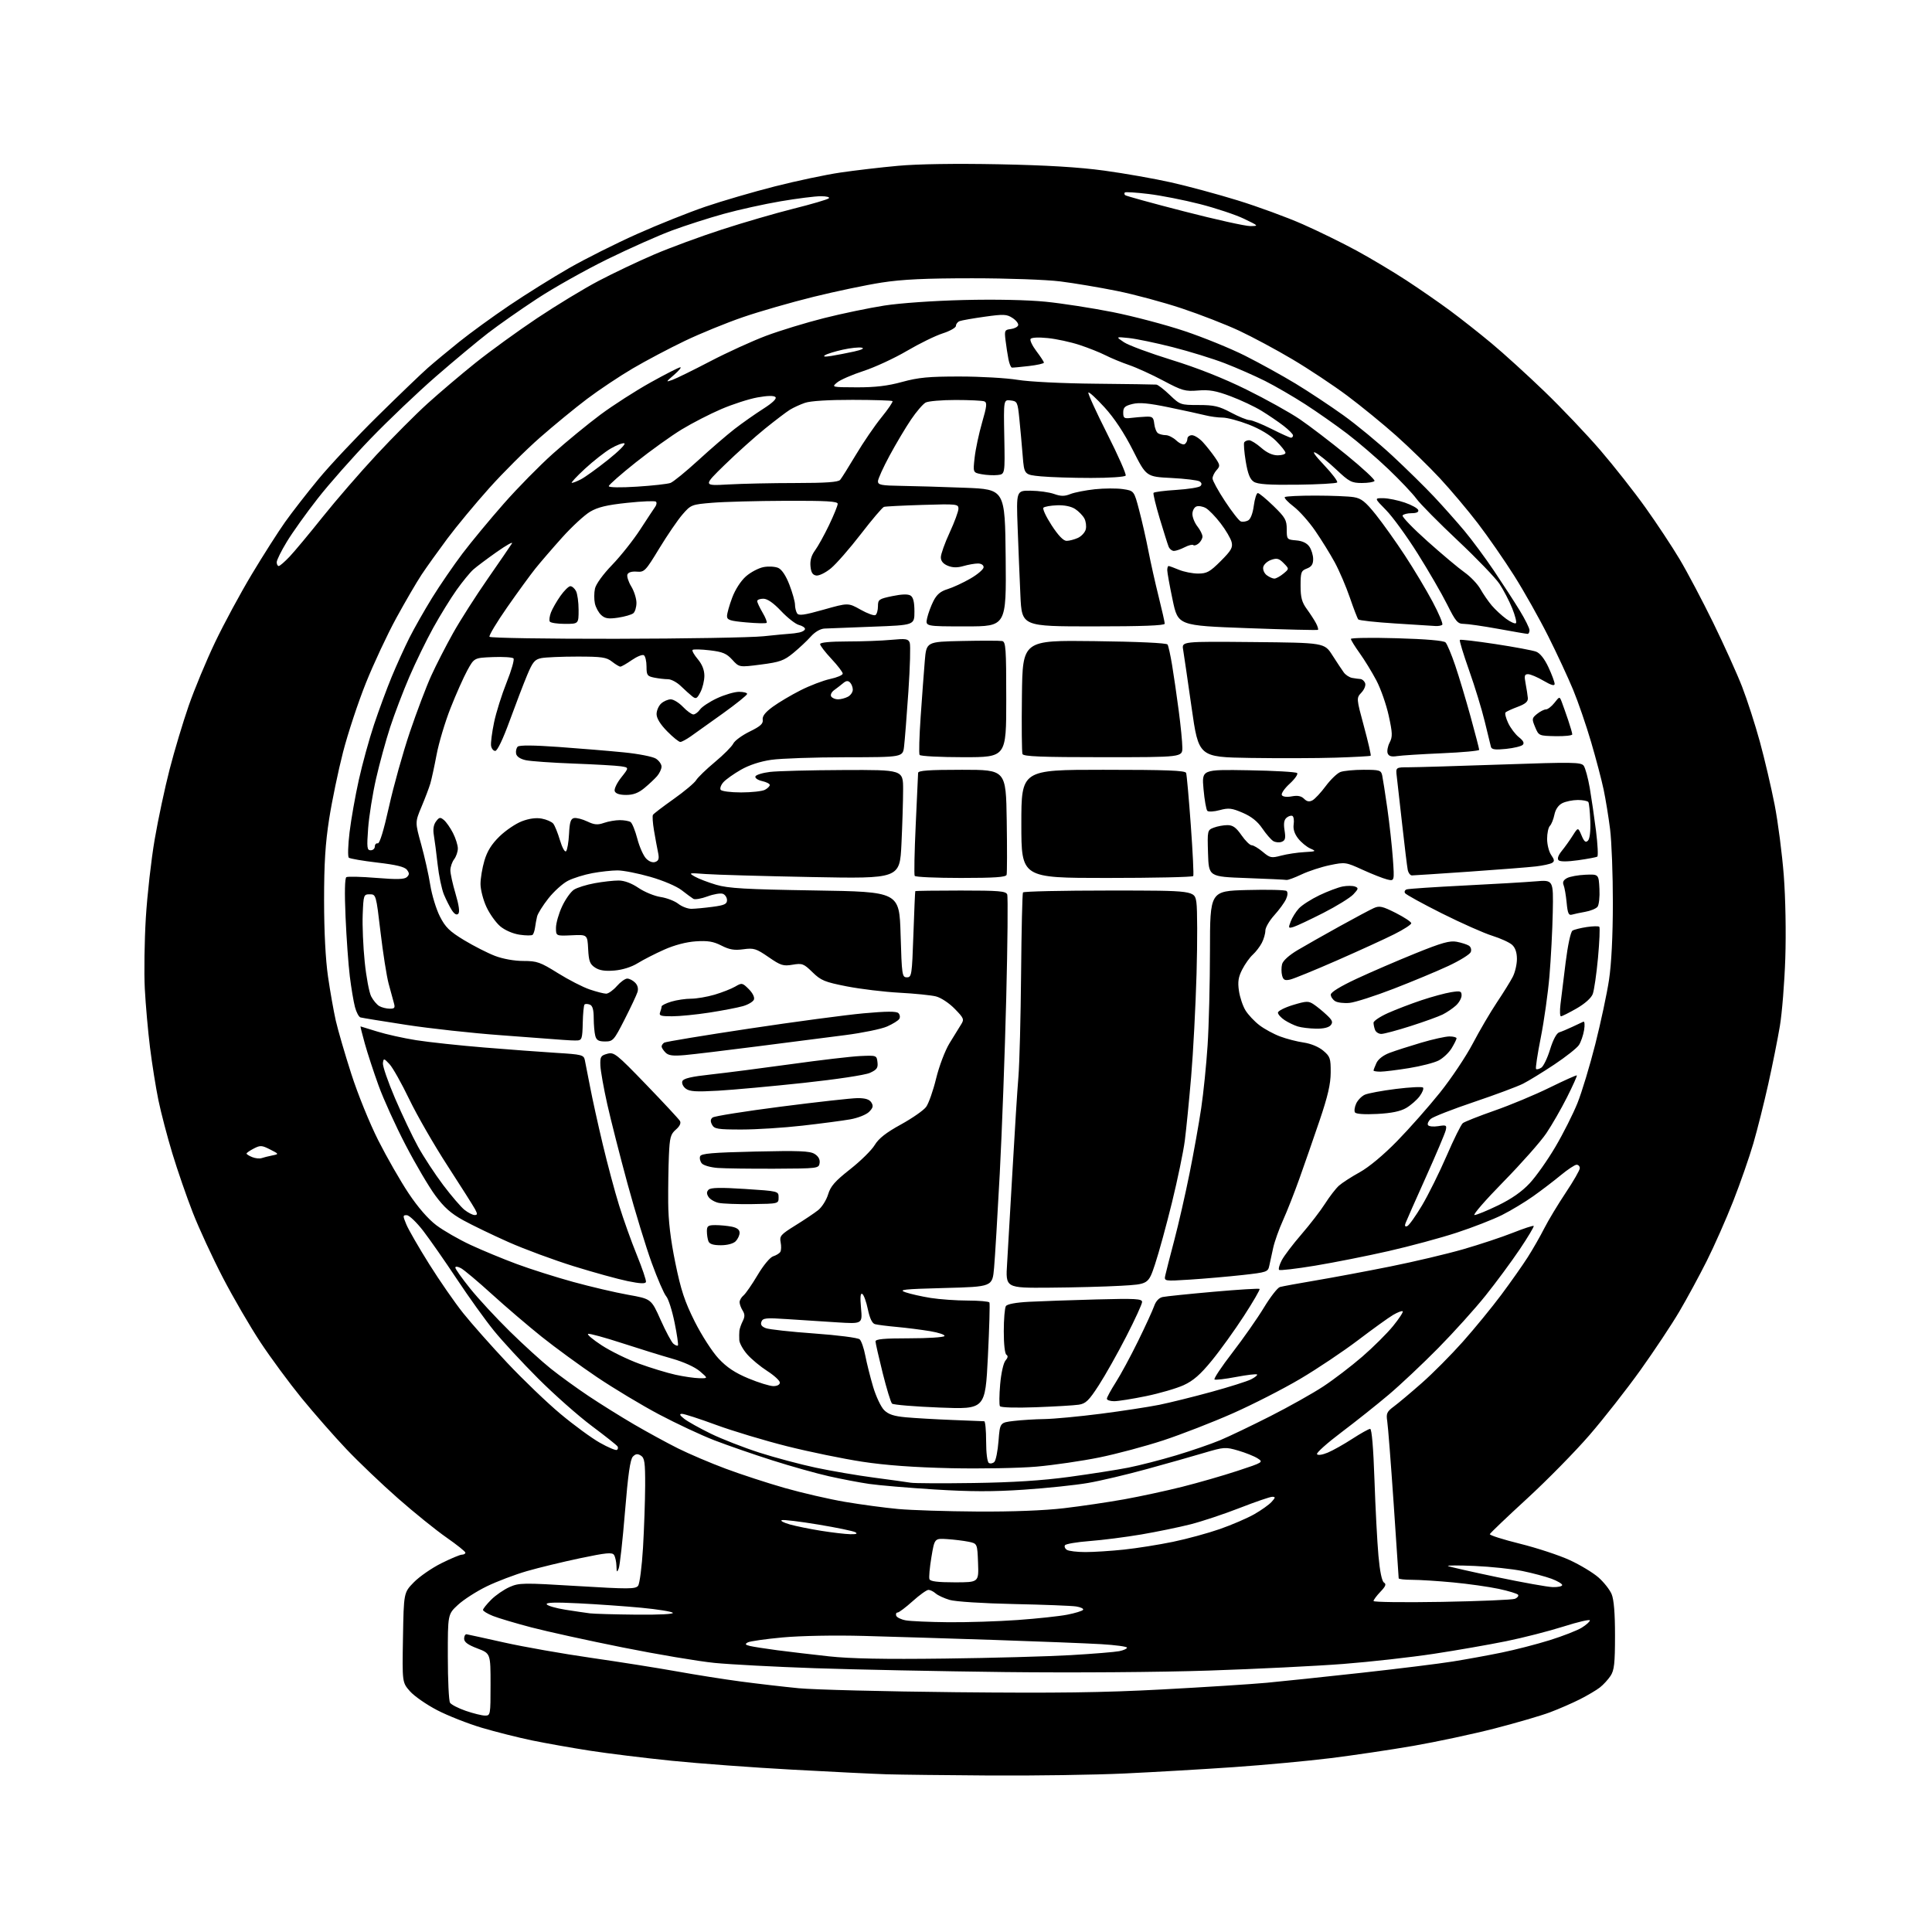 <?xml version="1.0" encoding="UTF-8" standalone="no"?>
<svg 
  version="1.1" 
  xmlns="http://www.w3.org/2000/svg" 
  xmlns:xlink="http://www.w3.org/1999/xlink" 
  xmlns:svg="http://www.w3.org/2000/svg"
  xmlns:rdf="http://www.w3.org/1999/02/22-rdf-syntax-ns#"
  xmlns:cc="http://creativecommons.org/ns#"
  xmlns:dc="http://purl.org/dc/elements/1.1/"
  viewBox="0 0 768 768"
  width="768"
  height="768"
>
<style>svg {background-color: white; }</style>"
<path stroke="none" fill="black" fill-rule="evenodd" d="M393.50,705.79C375.90,705.68 357.45,705.46 352.50,705.31C347.55,705.16 330.68,704.33 315.00,703.47C299.32,702.62 277.73,701.02 267.01,699.93C256.29,698.84 241.66,697.04 234.51,695.93C227.35,694.82 217.00,692.98 211.51,691.85C206.01,690.71 197.01,688.44 191.51,686.81C186.00,685.17 178.02,682.03 173.76,679.81C169.50,677.60 164.64,674.21 162.95,672.29C159.88,668.79 159.88,668.79 160.19,650.94C160.50,633.09 160.50,633.09 164.50,628.99C166.70,626.74 171.60,623.34 175.38,621.45C179.17,619.55 182.88,618.00 183.63,618.00C184.39,618.00 185.00,617.64 185.00,617.20C185.00,616.77 181.61,614.06 177.48,611.18C173.34,608.30 164.67,601.31 158.23,595.64C151.78,589.97 142.54,581.16 137.71,576.07C132.87,570.97 124.87,561.85 119.92,555.80C114.98,549.74 107.60,539.74 103.52,533.56C99.44,527.39 92.73,515.85 88.61,507.92C84.49,499.99 79.09,488.32 76.63,482.00C74.16,475.68 70.51,465.10 68.51,458.50C66.51,451.90 64.02,442.40 62.98,437.39C61.95,432.38 60.44,422.93 59.63,416.39C58.82,409.85 57.89,399.32 57.56,393.00C57.23,386.68 57.42,374.02 57.97,364.87C58.53,355.72 60.11,341.68 61.49,333.67C62.86,325.67 65.54,313.13 67.43,305.81C69.31,298.49 72.72,287.14 74.99,280.59C77.26,274.04 81.99,262.66 85.50,255.31C89.01,247.96 95.59,235.77 100.13,228.22C104.66,220.67 110.61,211.35 113.34,207.50C116.07,203.65 122.02,196.00 126.56,190.50C131.09,185.00 141.71,173.70 150.15,165.38C158.59,157.07 167.53,148.48 170.00,146.31C172.47,144.13 178.10,139.46 182.50,135.92C186.90,132.38 195.90,125.84 202.50,121.39C209.10,116.93 219.81,110.25 226.30,106.53C232.79,102.82 244.94,96.72 253.31,92.99C261.67,89.26 273.91,84.37 280.50,82.13C287.10,79.88 299.48,76.27 308.00,74.10C316.52,71.93 328.23,69.45 334.00,68.60C339.77,67.75 350.12,66.53 357.00,65.91C364.81,65.19 379.82,64.97 397.00,65.30C416.18,65.68 428.89,66.45 439.00,67.83C446.98,68.92 458.90,71.02 465.50,72.50C472.10,73.98 484.02,77.20 492.00,79.66C499.98,82.12 511.61,86.38 517.85,89.14C524.09,91.89 533.77,96.64 539.35,99.68C544.93,102.72 553.80,108.02 559.07,111.46C564.33,114.90 572.13,120.30 576.40,123.46C580.67,126.62 588.10,132.47 592.90,136.47C597.70,140.46 607.17,149.08 613.96,155.62C620.74,162.15 630.74,172.68 636.18,179.00C641.61,185.32 649.69,195.58 654.12,201.80C658.56,208.01 664.66,217.24 667.68,222.30C670.70,227.36 676.69,238.70 681.00,247.50C685.30,256.30 690.48,267.75 692.50,272.95C694.52,278.15 697.70,288.00 699.57,294.84C701.45,301.68 704.08,312.95 705.44,319.88C706.79,326.82 708.42,339.48 709.08,348.00C709.77,357.05 710.02,370.78 709.68,381.00C709.36,390.62 708.39,402.71 707.53,407.85C706.67,412.99 704.60,423.34 702.93,430.85C701.26,438.36 698.59,449.00 696.99,454.50C695.39,460.00 691.78,470.35 688.97,477.50C686.16,484.65 681.42,495.35 678.44,501.29C675.46,507.22 670.56,516.27 667.54,521.39C664.53,526.51 657.59,536.95 652.13,544.60C646.66,552.24 637.54,563.88 631.85,570.46C626.16,577.04 614.98,588.42 607.00,595.75C599.02,603.07 592.38,609.41 592.23,609.84C592.08,610.27 597.48,611.99 604.23,613.66C610.98,615.34 619.88,618.27 624.02,620.18C628.16,622.09 633.29,625.19 635.42,627.06C637.55,628.94 639.91,631.92 640.65,633.70C641.55,635.87 642.00,641.31 641.99,650.22C641.99,661.23 641.68,663.96 640.22,666.18C639.25,667.65 637.34,669.73 635.98,670.79C634.62,671.86 631.04,673.97 628.04,675.49C625.03,677.01 619.69,679.34 616.17,680.66C612.65,681.99 602.73,684.88 594.13,687.10C585.53,689.31 571.01,692.41 561.86,694.00C552.71,695.58 537.86,697.79 528.86,698.90C519.86,700.02 502.60,701.62 490.50,702.46C478.40,703.30 458.82,704.43 447.00,704.99C435.18,705.54 411.10,705.90 393.50,705.79zM192.75,681.97C194.96,682.00 195.00,681.80 195.00,669.63C195.00,657.27 195.00,657.27 189.75,655.27C185.97,653.84 184.50,652.75 184.50,651.39C184.50,650.35 184.95,649.57 185.50,649.65C186.05,649.74 192.80,651.22 200.50,652.94C208.20,654.66 223.72,657.40 235.00,659.02C246.27,660.64 261.57,663.07 269.00,664.40C276.43,665.74 287.90,667.56 294.50,668.43C301.10,669.31 311.45,670.51 317.50,671.10C323.55,671.68 351.68,672.39 380.00,672.68C419.99,673.08 438.32,672.84 462.00,671.58C478.77,670.68 497.45,669.49 503.50,668.93C509.55,668.37 526.50,666.58 541.17,664.97C555.83,663.35 572.19,661.33 577.51,660.47C582.84,659.62 591.54,658.03 596.85,656.94C602.16,655.86 610.77,653.64 616.00,652.01C621.23,650.38 626.96,648.14 628.75,647.04C630.54,645.93 632.00,644.63 632.00,644.13C632.00,643.64 627.26,644.74 621.48,646.58C615.69,648.41 605.45,651.04 598.73,652.40C592.00,653.77 579.08,656.03 570.00,657.41C560.92,658.79 544.73,660.61 534.00,661.44C523.27,662.27 499.20,663.46 480.50,664.08C460.93,664.73 426.56,664.98 399.50,664.67C373.65,664.36 339.68,663.68 324.00,663.14C308.32,662.60 290.32,661.65 284.00,661.03C277.68,660.40 261.25,657.64 247.50,654.88C233.75,652.13 217.42,648.54 211.21,646.91C205.00,645.28 198.14,643.24 195.96,642.37C193.78,641.50 192.00,640.42 192.00,639.97C192.00,639.52 193.46,637.70 195.24,635.92C197.02,634.13 200.31,631.87 202.54,630.88C206.38,629.18 207.89,629.16 229.56,630.48C249.83,631.71 252.63,631.70 253.65,630.38C254.28,629.56 255.16,622.73 255.61,615.19C256.05,607.66 256.43,596.60 256.46,590.62C256.49,581.36 256.24,579.57 254.77,578.63C253.45,577.80 252.69,577.89 251.58,579.02C250.52,580.09 249.65,586.17 248.44,600.98C247.52,612.24 246.40,622.37 245.95,623.48C245.25,625.21 245.12,625.07 245.05,622.50C245.00,620.85 244.58,618.89 244.10,618.14C243.39,617.00 241.08,617.22 230.64,619.41C223.71,620.87 214.15,623.18 209.39,624.56C204.63,625.94 197.45,628.67 193.43,630.63C189.41,632.59 184.29,635.88 182.06,637.94C178.00,641.69 178.00,641.69 178.02,658.60C178.02,667.89 178.42,676.11 178.89,676.86C179.37,677.61 182.17,679.06 185.13,680.08C188.08,681.10 191.51,681.95 192.75,681.97zM375.50,659.31C394.20,659.08 416.77,658.46 425.65,657.94C434.53,657.42 443.20,656.71 444.90,656.37C446.61,656.03 448.00,655.40 448.00,654.97C448.00,654.54 443.39,653.92 437.75,653.58C432.11,653.25 413.10,652.50 395.50,651.91C377.90,651.33 354.50,650.61 343.50,650.31C331.80,649.99 318.37,650.24 311.13,650.90C304.32,651.53 298.08,652.42 297.25,652.88C296.05,653.55 296.22,653.84 298.12,654.30C299.43,654.62 304.32,655.38 309.00,656.00C313.68,656.61 322.90,657.70 329.50,658.42C337.96,659.35 351.54,659.61 375.50,659.31zM377.00,644.86C384.43,644.93 396.80,644.53 404.50,643.98C412.20,643.43 421.10,642.48 424.27,641.86C427.45,641.24 430.28,640.36 430.55,639.92C430.83,639.47 429.58,638.87 427.78,638.59C425.98,638.31 414.82,637.87 403.00,637.63C390.74,637.37 379.78,636.67 377.50,635.99C375.30,635.34 372.79,634.17 371.92,633.40C371.05,632.63 369.77,632.00 369.07,632.00C368.37,632.00 365.54,634.02 362.79,636.50C360.04,638.98 357.34,641.00 356.81,641.00C356.27,641.00 356.02,641.56 356.25,642.25C356.47,642.94 358.20,643.78 360.08,644.12C361.96,644.46 369.57,644.79 377.00,644.86zM252.95,641.85C262.11,641.94 268.01,641.63 267.45,641.10C266.93,640.61 261.32,639.71 255.00,639.11C248.68,638.51 237.47,637.72 230.09,637.35C220.65,636.87 216.88,636.99 217.34,637.75C217.71,638.34 221.04,639.30 224.75,639.89C228.46,640.48 232.85,641.12 234.50,641.33C236.15,641.53 244.45,641.77 252.95,641.85zM573.25,636.77C588.24,636.50 601.28,635.95 602.24,635.54C603.20,635.13 603.76,634.42 603.47,633.96C603.19,633.50 599.71,632.44 595.73,631.59C591.75,630.75 583.58,629.59 577.58,629.03C571.57,628.46 564.26,628.00 561.33,628.00C558.40,628.00 556.00,627.73 556.00,627.41C556.00,627.08 555.10,613.69 554.00,597.66C552.90,581.62 551.76,566.91 551.45,564.97C550.97,561.87 551.28,561.17 554.12,559.07C555.89,557.76 560.88,553.57 565.20,549.76C569.52,545.96 576.84,538.59 581.47,533.39C586.10,528.19 592.98,519.79 596.77,514.72C600.55,509.65 605.29,502.92 607.30,499.76C609.31,496.61 612.27,491.44 613.88,488.26C615.49,485.09 619.33,478.73 622.40,474.12C625.48,469.51 628.00,465.12 628.00,464.37C628.00,463.62 627.43,463.00 626.73,463.00C626.03,463.00 623.22,464.86 620.48,467.12C617.74,469.39 612.80,473.16 609.50,475.50C606.20,477.85 600.60,481.22 597.05,483.00C593.50,484.78 585.40,487.93 579.05,490.01C572.70,492.09 560.52,495.38 552.00,497.32C543.48,499.26 530.33,501.87 522.78,503.12C515.23,504.37 508.79,505.12 508.46,504.79C508.12,504.46 508.59,502.76 509.50,501.01C510.40,499.26 513.93,494.61 517.34,490.67C520.75,486.72 524.99,481.22 526.75,478.44C528.52,475.66 530.98,472.47 532.23,471.34C533.48,470.22 537.20,467.81 540.50,465.99C544.16,463.97 549.96,459.14 555.38,453.59C560.27,448.59 567.94,439.91 572.42,434.31C576.91,428.70 582.78,419.92 585.46,414.81C588.15,409.69 592.45,402.35 595.02,398.50C597.60,394.65 600.45,390.06 601.35,388.30C602.26,386.54 603.00,383.35 603.00,381.20C603.00,378.64 602.35,376.72 601.08,375.58C600.03,374.62 596.48,373.01 593.20,371.98C589.91,370.96 580.91,366.96 573.19,363.10C565.47,359.23 558.87,355.60 558.52,355.03C558.16,354.45 558.46,353.79 559.19,353.54C559.91,353.30 570.13,352.61 581.90,352.02C593.67,351.43 606.50,350.68 610.40,350.35C617.50,349.75 617.50,349.75 617.25,362.62C617.11,369.71 616.51,381.12 615.93,388.00C615.34,394.88 613.79,405.89 612.48,412.47C611.17,419.05 610.33,424.66 610.60,424.93C610.87,425.21 611.81,424.98 612.68,424.43C613.54,423.89 615.12,420.62 616.18,417.17C617.36,413.32 618.76,410.70 619.80,410.38C620.74,410.09 623.08,409.11 625.00,408.20C626.92,407.30 628.91,406.37 629.40,406.14C629.91,405.91 630.04,407.38 629.70,409.47C629.36,411.53 628.44,414.20 627.65,415.42C626.85,416.63 622.44,420.12 617.85,423.17C613.26,426.22 607.68,429.65 605.45,430.78C603.23,431.91 594.45,435.18 585.95,438.05C577.45,440.91 569.72,443.94 568.77,444.76C567.82,445.59 567.32,446.71 567.65,447.24C567.98,447.78 569.82,447.97 571.74,447.66C574.93,447.14 575.17,447.27 574.70,449.30C574.42,450.51 570.86,458.93 566.78,468.00C562.70,477.07 559.08,485.26 558.73,486.20C558.31,487.34 558.53,487.74 559.39,487.41C560.09,487.13 562.74,483.43 565.27,479.18C567.80,474.92 572.20,466.05 575.05,459.47C577.89,452.89 580.79,447.04 581.49,446.47C582.19,445.91 587.88,443.66 594.13,441.47C600.39,439.29 610.23,435.18 616.00,432.34C621.77,429.51 626.64,427.32 626.81,427.49C626.99,427.66 625.24,431.55 622.93,436.15C620.62,440.74 616.91,447.20 614.68,450.50C612.46,453.80 604.79,462.46 597.65,469.75C590.50,477.04 585.32,483.00 586.13,483.00C586.94,483.00 591.18,481.26 595.55,479.14C600.89,476.55 605.01,473.67 608.09,470.35C610.62,467.64 615.22,461.12 618.31,455.86C621.41,450.60 625.35,442.77 627.08,438.46C628.81,434.15 631.99,423.62 634.16,415.06C636.32,406.50 638.78,395.01 639.61,389.51C640.57,383.14 641.12,372.11 641.14,359.01C641.15,347.73 640.65,334.49 640.03,329.58C639.41,324.68 638.26,317.61 637.47,313.88C636.69,310.14 634.45,301.65 632.50,295.00C630.55,288.35 627.33,278.99 625.35,274.21C623.37,269.42 618.92,259.83 615.44,252.90C611.97,245.97 605.90,235.18 601.95,228.92C597.99,222.66 591.47,213.25 587.46,208.02C583.45,202.78 576.64,194.71 572.33,190.07C568.02,185.44 560.23,177.85 555.02,173.20C549.81,168.56 541.03,161.39 535.52,157.27C530.01,153.16 520.22,146.66 513.77,142.84C507.32,139.01 497.77,133.89 492.55,131.45C487.33,129.01 477.08,125.02 469.78,122.59C462.48,120.16 450.88,117.03 444.00,115.65C437.12,114.26 427.00,112.56 421.50,111.87C415.90,111.17 400.49,110.62 386.50,110.62C367.92,110.62 358.67,111.05 350.50,112.32C344.45,113.25 332.26,115.81 323.41,117.99C314.55,120.18 301.95,123.80 295.41,126.05C288.86,128.29 278.44,132.54 272.26,135.50C266.07,138.46 256.73,143.40 251.49,146.48C246.26,149.56 238.10,155.00 233.37,158.57C228.64,162.14 220.21,169.06 214.63,173.95C209.06,178.84 200.00,187.86 194.50,194.01C189.00,200.15 181.50,209.20 177.82,214.12C174.15,219.05 169.54,225.49 167.58,228.44C165.62,231.40 161.10,239.15 157.54,245.66C153.98,252.17 148.54,263.80 145.45,271.50C142.36,279.20 138.27,291.57 136.36,299.00C134.45,306.43 131.97,318.35 130.85,325.50C129.32,335.31 128.82,343.28 128.83,358.00C128.83,370.31 129.41,381.46 130.39,388.22C131.24,394.12 132.64,401.99 133.48,405.72C134.33,409.45 137.09,418.95 139.63,426.84C142.21,434.89 146.93,446.51 150.38,453.34C153.76,460.03 159.17,469.47 162.40,474.32C166.13,479.92 170.17,484.57 173.45,487.05C176.29,489.19 182.41,492.71 187.06,494.87C191.70,497.03 199.94,500.44 205.36,502.45C210.78,504.47 220.91,507.68 227.86,509.59C234.81,511.50 244.64,513.80 249.70,514.70C258.89,516.34 258.89,516.34 262.61,524.69C264.66,529.27 266.94,533.54 267.69,534.16C268.44,534.78 269.24,535.09 269.48,534.85C269.72,534.61 269.13,530.52 268.16,525.77C267.20,521.01 265.70,516.30 264.83,515.31C263.95,514.31 261.37,508.35 259.08,502.06C256.79,495.77 252.46,481.60 249.45,470.56C246.45,459.53 242.83,445.32 241.41,439.00C239.99,432.68 238.76,425.74 238.66,423.60C238.52,420.09 238.79,419.61 241.38,418.90C244.10,418.15 244.96,418.82 256.88,431.17C263.82,438.36 269.85,444.85 270.29,445.60C270.79,446.47 270.21,447.70 268.66,449.04C266.56,450.87 266.21,452.16 265.90,459.32C265.70,463.82 265.58,472.23 265.62,478.00C265.67,485.29 266.54,492.63 268.45,501.98C270.69,512.90 272.16,517.34 276.17,525.35C278.92,530.82 283.15,537.38 285.65,540.05C288.92,543.56 292.18,545.72 297.51,547.94C301.55,549.62 306.02,551.00 307.43,551.00C308.96,551.00 310.00,550.44 310.00,549.60C310.00,548.84 307.76,546.77 305.03,545.02C302.29,543.26 298.69,540.28 297.03,538.38C295.36,536.48 293.95,533.93 293.88,532.72C293.82,531.50 293.83,529.83 293.92,529.00C294.01,528.17 294.60,526.46 295.24,525.19C296.13,523.42 296.12,522.42 295.20,520.95C294.54,519.89 294.00,518.40 294.00,517.64C294.00,516.87 294.70,515.66 295.56,514.95C296.41,514.24 298.93,510.61 301.15,506.87C303.45,502.99 306.11,499.79 307.34,499.40C308.53,499.03 309.81,498.25 310.18,497.66C310.56,497.07 310.62,495.36 310.32,493.84C309.82,491.34 310.35,490.74 316.13,487.15C319.64,484.98 323.73,482.24 325.23,481.05C326.73,479.86 328.50,477.05 329.18,474.81C330.16,471.54 331.90,469.55 337.95,464.79C342.10,461.52 346.50,457.20 347.71,455.17C349.31,452.53 352.24,450.23 358.13,447.00C362.63,444.52 367.15,441.38 368.16,440.00C369.16,438.62 370.95,433.55 372.12,428.73C373.33,423.79 375.65,417.67 377.43,414.73C379.18,411.85 381.25,408.50 382.03,407.27C383.35,405.20 383.17,404.76 379.50,401.00C377.26,398.71 374.03,396.58 372.03,396.08C370.09,395.60 363.55,394.94 357.50,394.62C351.45,394.29 342.06,393.16 336.62,392.10C327.82,390.37 326.34,389.76 322.98,386.48C319.48,383.06 318.90,382.84 315.06,383.49C311.35,384.12 310.36,383.81 305.50,380.45C300.57,377.06 299.65,376.78 295.48,377.35C291.90,377.84 289.97,377.51 286.77,375.88C283.55,374.24 281.36,373.88 276.58,374.20C272.78,374.45 268.06,375.70 264.00,377.51C260.43,379.10 255.70,381.52 253.50,382.88C251.06,384.40 247.46,385.53 244.26,385.80C240.53,386.12 238.32,385.78 236.56,384.63C234.49,383.28 234.05,382.10 233.80,377.26C233.50,371.50 233.50,371.50 227.25,371.79C221.00,372.08 221.00,372.08 221.01,368.79C221.02,366.98 222.10,363.17 223.43,360.33C224.75,357.48 226.89,354.48 228.17,353.65C229.45,352.83 233.17,351.67 236.43,351.08C239.70,350.48 243.97,350.01 245.93,350.02C248.20,350.03 251.07,351.10 253.83,352.97C256.21,354.58 260.15,356.20 262.59,356.57C265.03,356.93 268.19,358.15 269.61,359.26C271.03,360.38 273.39,361.28 274.85,361.27C276.31,361.25 280.09,360.90 283.25,360.48C287.96,359.86 289.00,359.38 289.00,357.83C289.00,356.79 288.26,355.65 287.36,355.31C286.45,354.96 283.70,355.42 281.25,356.33C278.79,357.24 276.27,357.68 275.64,357.31C275.01,356.93 272.93,355.39 271.00,353.89C269.00,352.32 263.67,350.04 258.54,348.57C253.62,347.16 247.74,346.00 245.48,346.00C243.22,346.00 238.71,346.49 235.47,347.09C232.22,347.69 227.87,349.05 225.79,350.11C223.72,351.16 220.22,354.32 218.01,357.11C215.80,359.91 213.76,363.16 213.49,364.35C213.21,365.53 212.85,367.50 212.69,368.72C212.52,369.95 212.09,371.24 211.74,371.59C211.38,371.95 209.05,371.93 206.55,371.56C203.87,371.16 200.72,369.79 198.86,368.23C197.13,366.77 194.66,363.31 193.37,360.54C192.08,357.77 191.02,353.67 191.01,351.43C191.00,349.19 191.71,344.98 192.57,342.08C193.68,338.32 195.43,335.54 198.58,332.47C201.02,330.10 205.02,327.39 207.47,326.46C210.36,325.36 213.12,324.99 215.36,325.41C217.25,325.76 219.30,326.66 219.92,327.40C220.53,328.14 221.73,331.11 222.59,334.00C223.48,336.98 224.53,338.87 225.02,338.37C225.50,337.89 226.03,334.80 226.20,331.51C226.43,326.80 226.87,325.45 228.21,325.19C229.15,325.02 231.50,325.62 233.44,326.54C236.28,327.89 237.57,328.00 240.13,327.10C241.87,326.50 244.69,326.01 246.40,326.02C248.10,326.02 250.02,326.36 250.65,326.77C251.29,327.17 252.50,330.17 253.35,333.42C254.20,336.68 255.79,340.23 256.87,341.31C258.08,342.53 259.49,343.03 260.54,342.62C261.88,342.11 262.10,341.27 261.56,338.73C261.19,336.96 260.47,333.07 259.97,330.11C259.47,327.14 259.28,324.35 259.56,323.91C259.83,323.46 263.53,320.64 267.78,317.63C272.03,314.62 276.05,311.25 276.72,310.14C277.39,309.03 280.76,305.78 284.20,302.91C287.65,300.04 290.92,296.75 291.48,295.60C292.04,294.44 294.98,292.29 298.00,290.81C302.29,288.72 303.43,287.68 303.19,286.11C302.98,284.70 304.18,283.15 307.19,280.95C309.56,279.22 314.53,276.27 318.24,274.40C321.95,272.52 327.24,270.50 329.99,269.91C332.75,269.32 335.00,268.36 335.00,267.77C335.00,267.19 332.98,264.54 330.50,261.90C328.02,259.25 326.00,256.62 326.00,256.04C326.00,255.38 329.96,255.00 336.75,254.99C342.66,254.99 350.53,254.70 354.23,254.35C360.09,253.80 361.04,253.94 361.63,255.48C362.00,256.45 361.76,265.18 361.10,274.87C360.44,284.57 359.66,294.41 359.38,296.75C358.88,301.00 358.88,301.00 336.19,301.02C323.71,301.03 310.39,301.49 306.59,302.04C302.22,302.67 297.78,304.12 294.52,305.99C291.69,307.61 288.57,309.82 287.59,310.91C286.61,311.99 286.10,313.35 286.46,313.94C286.83,314.53 290.40,315.00 294.62,315.00C298.75,315.00 303.00,314.53 304.07,313.96C305.13,313.40 306.00,312.53 306.00,312.04C306.00,311.56 304.63,310.86 302.95,310.49C301.27,310.12 300.07,309.30 300.28,308.66C300.49,308.02 303.10,307.21 306.08,306.85C309.06,306.49 322.19,306.15 335.25,306.10C359.00,306.00 359.00,306.00 359.00,313.84C359.00,318.15 358.70,327.90 358.34,335.50C357.67,349.31 357.67,349.31 322.59,348.64C303.29,348.27 284.35,347.73 280.50,347.44C273.82,346.93 273.62,346.98 276.18,348.45C277.65,349.29 281.47,350.76 284.68,351.71C289.48,353.13 296.34,353.53 324.00,353.97C357.50,354.50 357.50,354.50 358.00,371.50C358.48,387.67 358.60,388.50 360.50,388.50C362.40,388.50 362.53,387.64 363.09,371.50C363.41,362.15 363.75,354.39 363.84,354.25C363.93,354.11 372.05,354.00 381.89,354.00C397.17,354.00 399.87,354.23 400.38,355.56C400.71,356.41 400.54,374.98 399.99,396.81C399.45,418.64 398.29,450.00 397.42,466.50C396.54,483.00 395.53,499.88 395.16,504.00C394.50,511.50 394.50,511.50 375.50,512.00C358.94,512.44 356.95,512.66 360.00,513.72C361.93,514.38 366.43,515.39 370.00,515.96C373.57,516.52 380.19,516.99 384.69,516.99C389.20,517.00 393.08,517.34 393.31,517.75C393.55,518.16 393.27,527.89 392.70,539.37C391.65,560.24 391.65,560.24 373.58,559.53C363.63,559.14 355.09,558.43 354.60,557.96C354.10,557.48 352.43,552.01 350.88,545.80C349.33,539.58 348.05,533.94 348.03,533.25C348.01,532.31 351.34,532.00 361.44,532.00C368.83,532.00 375.13,531.60 375.44,531.10C375.74,530.61 373.18,529.74 369.75,529.16C366.31,528.59 360.35,527.83 356.50,527.48C352.65,527.13 348.74,526.63 347.81,526.37C346.69,526.06 345.74,524.06 344.99,520.47C344.37,517.48 343.38,514.73 342.78,514.36C342.02,513.90 341.87,515.59 342.27,519.99C342.84,526.29 342.84,526.29 332.67,525.65C327.08,525.29 318.18,524.72 312.91,524.37C304.51,523.80 303.24,523.93 302.68,525.39C302.23,526.57 302.75,527.33 304.43,527.97C305.74,528.47 314.40,529.42 323.66,530.08C333.05,530.75 341.04,531.78 341.73,532.41C342.41,533.03 343.42,535.96 343.98,538.92C344.55,541.88 345.94,547.44 347.08,551.28C348.22,555.11 350.19,559.28 351.44,560.53C353.15,562.24 355.31,562.96 360.11,563.40C363.62,563.72 371.90,564.20 378.50,564.46C385.10,564.72 390.84,564.95 391.25,564.97C391.66,564.98 392.00,568.57 392.00,572.94C392.00,577.58 392.45,581.16 393.09,581.55C393.69,581.92 394.67,581.73 395.27,581.13C395.88,580.52 396.62,576.76 396.93,572.77C397.50,565.50 397.50,565.50 403.00,564.85C406.02,564.49 411.52,564.15 415.21,564.10C418.90,564.04 428.94,563.10 437.51,562.00C446.08,560.90 456.56,559.29 460.80,558.44C465.03,557.58 474.35,555.27 481.50,553.31C488.65,551.35 495.78,549.10 497.34,548.30C498.91,547.50 499.97,546.64 499.70,546.37C499.44,546.10 495.70,546.55 491.39,547.36C487.08,548.18 483.21,548.63 482.79,548.37C482.37,548.11 485.56,543.31 489.89,537.70C494.21,532.09 499.85,524.04 502.42,519.80C504.98,515.57 507.85,511.88 508.79,511.61C509.73,511.34 516.12,510.16 523.00,509.00C529.88,507.84 543.24,505.34 552.70,503.44C562.15,501.54 575.20,498.46 581.70,496.58C588.19,494.71 597.04,491.77 601.38,490.05C605.71,488.33 609.44,487.11 609.67,487.33C609.89,487.56 607.40,491.74 604.12,496.62C600.83,501.51 594.73,509.77 590.54,515.00C586.36,520.23 577.89,529.62 571.72,535.88C565.55,542.14 556.67,550.49 552.00,554.44C547.33,558.39 538.88,565.11 533.23,569.37C527.57,573.63 523.21,577.53 523.53,578.05C523.87,578.59 525.64,578.34 527.80,577.44C529.84,576.59 534.23,574.12 537.57,571.95C540.91,569.78 544.10,568.00 544.66,568.00C545.30,568.00 545.94,575.58 546.37,588.25C546.75,599.39 547.46,612.95 547.95,618.39C548.51,624.65 549.32,628.58 550.15,629.09C551.16,629.71 550.82,630.58 548.73,632.76C547.23,634.33 546.00,635.98 546.00,636.43C546.00,636.88 558.26,637.03 573.25,636.77zM617.25,630.90C619.31,630.96 621.00,630.59 621.00,630.08C621.00,629.58 619.09,628.45 616.75,627.58C614.41,626.71 609.21,625.33 605.19,624.50C601.17,623.68 592.62,622.77 586.19,622.49C579.76,622.21 575.00,622.23 575.62,622.53C576.23,622.83 585.01,624.82 595.12,626.94C605.23,629.06 615.19,630.85 617.25,630.90zM379.51,629.00C389.08,629.00 389.08,629.00 388.79,621.29C388.50,613.58 388.50,613.58 385.00,612.86C383.07,612.47 379.25,612.00 376.50,611.82C371.50,611.50 371.50,611.50 370.25,619.00C369.56,623.12 369.21,627.06 369.47,627.75C369.80,628.63 372.77,629.00 379.51,629.00zM431.50,616.97C434.80,616.97 441.68,616.53 446.79,615.99C451.89,615.45 460.66,614.06 466.26,612.90C471.86,611.74 480.28,609.44 484.97,607.80C489.66,606.16 495.78,603.52 498.57,601.94C501.35,600.36 504.46,598.15 505.47,597.03C507.04,595.30 507.08,595.00 505.74,595.00C504.88,595.00 499.07,596.99 492.84,599.42C486.60,601.86 477.81,604.78 473.30,605.93C468.79,607.08 459.99,608.89 453.75,609.96C447.51,611.02 438.24,612.21 433.17,612.59C428.09,612.98 423.67,613.73 423.34,614.26C423.01,614.79 423.36,615.62 424.12,616.10C424.88,616.58 428.20,616.97 431.50,616.97zM338.00,609.87C340.42,609.92 341.04,609.67 340.00,609.08C339.18,608.61 332.54,607.24 325.26,606.03C317.98,604.82 311.45,604.03 310.76,604.28C310.07,604.53 311.52,605.30 314.00,606.00C316.48,606.69 322.10,607.84 326.50,608.53C330.90,609.23 336.07,609.83 338.00,609.87zM388.51,600.86C402.44,600.95 415.09,600.46 423.01,599.53C429.88,598.72 440.68,597.12 447.00,595.98C453.32,594.84 463.68,592.60 470.00,591.01C476.32,589.42 486.19,586.58 491.92,584.69C502.11,581.34 502.28,581.23 499.92,579.72C498.59,578.87 495.12,577.48 492.21,576.63C487.15,575.15 486.58,575.19 478.71,577.52C474.20,578.87 463.98,581.76 456.00,583.95C448.02,586.15 437.45,588.65 432.50,589.50C427.55,590.36 416.09,591.56 407.03,592.17C394.70,593.00 385.79,592.98 371.53,592.09C361.07,591.44 349.35,590.44 345.50,589.88C341.65,589.32 334.45,587.94 329.50,586.83C324.55,585.72 314.43,582.88 307.00,580.51C299.57,578.15 289.23,574.56 284.00,572.55C278.77,570.53 268.88,565.90 262.00,562.26C255.12,558.62 244.02,551.94 237.31,547.43C230.61,542.91 220.71,535.68 215.31,531.37C209.92,527.05 201.00,519.43 195.50,514.43C190.00,509.43 184.49,504.80 183.25,504.13C181.96,503.44 181.00,503.34 181.00,503.90C181.00,504.43 183.64,508.16 186.87,512.18C190.10,516.21 197.19,523.87 202.62,529.21C208.05,534.55 215.41,541.24 218.96,544.07C222.51,546.91 229.26,551.80 233.96,554.94C238.66,558.08 246.78,563.15 252.00,566.20C257.23,569.25 265.10,573.55 269.50,575.75C273.90,577.94 282.45,581.59 288.50,583.84C294.55,586.10 305.12,589.55 312.00,591.51C318.88,593.47 329.68,595.96 336.00,597.03C342.32,598.10 351.77,599.37 357.00,599.85C362.23,600.33 376.40,600.79 388.51,600.86zM387.00,589.52C402.64,589.29 414.23,588.55 425.00,587.09C433.52,585.93 444.10,584.28 448.50,583.41C452.90,582.54 461.46,580.34 467.53,578.52C473.60,576.70 481.47,573.99 485.03,572.50C488.59,571.01 497.57,566.71 505.00,562.94C512.42,559.17 521.89,553.86 526.03,551.13C530.18,548.40 537.13,543.09 541.48,539.33C545.83,535.57 551.35,530.08 553.75,527.14C556.15,524.19 557.88,521.55 557.60,521.27C557.32,520.98 555.60,521.63 553.79,522.70C551.98,523.76 545.72,528.28 539.87,532.72C534.02,537.16 523.68,544.09 516.88,548.11C510.08,552.13 497.99,558.31 490.01,561.84C482.03,565.37 469.65,570.18 462.50,572.54C455.35,574.89 443.88,577.96 437.00,579.36C430.12,580.76 418.88,582.40 412.00,583.01C405.08,583.61 389.90,583.89 378.00,583.63C363.38,583.30 352.09,582.48 342.73,581.05C335.16,579.89 321.71,577.13 312.84,574.90C303.98,572.67 291.31,568.86 284.69,566.43C278.07,563.99 271.94,562.01 271.08,562.02C269.94,562.04 270.20,562.60 272.00,564.01C273.38,565.09 278.10,567.73 282.50,569.88C286.90,572.03 295.61,575.43 301.86,577.44C308.10,579.44 318.23,582.14 324.36,583.44C330.49,584.74 340.90,586.52 347.50,587.39C354.10,588.26 360.62,589.16 362.00,589.40C363.38,589.65 374.62,589.70 387.00,589.52zM245.22,576.37C245.67,576.09 245.79,575.46 245.49,574.98C245.19,574.49 240.57,570.83 235.22,566.83C229.87,562.83 220.31,554.37 213.97,548.03C207.63,541.69 199.68,533.10 196.31,528.93C192.93,524.77 186.31,515.55 181.59,508.43C176.87,501.32 170.87,492.72 168.26,489.32C165.64,485.92 162.71,483.11 161.74,483.07C160.09,483.00 160.07,483.24 161.53,486.75C162.39,488.81 166.47,495.90 170.61,502.50C174.75,509.10 180.83,517.88 184.13,522.00C187.42,526.12 195.30,535.01 201.63,541.75C207.97,548.48 217.50,557.63 222.82,562.07C228.15,566.52 235.18,571.67 238.45,573.51C241.72,575.36 244.77,576.64 245.22,576.37zM411.78,559.40C403.80,559.70 397.82,559.52 397.49,558.98C397.17,558.47 397.21,554.55 397.58,550.27C397.97,545.85 398.88,541.79 399.69,540.85C400.66,539.74 400.78,538.98 400.07,538.54C399.44,538.15 399.01,534.28 399.02,529.19C399.02,524.41 399.40,519.92 399.85,519.21C400.37,518.40 403.74,517.76 409.08,517.48C413.71,517.24 425.71,516.82 435.75,516.55C451.42,516.13 454.00,516.28 454.00,517.55C454.00,518.36 451.17,524.53 447.71,531.26C444.26,537.99 439.33,546.74 436.77,550.69C432.83,556.78 431.60,557.97 428.81,558.39C426.99,558.67 419.33,559.12 411.78,559.40zM442.89,557.00C441.30,557.00 440.00,556.56 440.00,556.02C440.00,555.48 441.59,552.56 443.52,549.53C445.46,546.50 449.44,539.15 452.36,533.19C455.29,527.23 458.17,520.94 458.78,519.21C459.47,517.22 460.71,515.89 462.19,515.58C463.46,515.31 472.54,514.37 482.37,513.50C492.20,512.63 500.45,512.12 500.70,512.37C500.95,512.62 498.15,517.45 494.47,523.12C490.80,528.78 485.06,536.76 481.72,540.84C477.19,546.39 474.35,548.87 470.53,550.62C467.71,551.91 460.99,553.87 455.59,554.98C450.19,556.09 444.48,557.00 442.89,557.00zM278.00,547.86C281.50,547.92 281.50,547.92 278.21,545.10C276.24,543.42 271.81,541.40 267.21,540.09C262.97,538.89 253.96,536.09 247.19,533.89C240.41,531.68 234.39,530.04 233.80,530.23C233.21,530.43 235.64,532.49 239.20,534.80C242.76,537.12 249.45,540.40 254.08,542.09C258.71,543.78 265.20,545.75 268.50,546.48C271.80,547.21 276.07,547.83 278.00,547.86zM417.11,511.87C399.71,512.00 399.71,512.00 400.34,502.25C400.68,496.89 401.65,480.12 402.50,465.00C403.35,449.88 404.40,433.23 404.84,428.00C405.27,422.77 405.75,404.33 405.90,387.01C406.05,369.69 406.39,355.18 406.65,354.76C406.91,354.34 422.36,354.00 441.00,354.00C474.88,354.00 474.88,354.00 475.59,358.75C475.98,361.36 476.01,374.07 475.65,387.00C475.28,399.93 474.32,418.38 473.50,428.00C472.68,437.62 471.54,449.10 470.97,453.50C470.39,457.90 468.10,468.93 465.88,478.00C463.65,487.07 460.63,498.10 459.16,502.50C456.50,510.50 456.50,510.50 445.50,511.12C439.45,511.47 426.67,511.80 417.11,511.87zM256.78,509.58C256.58,510.37 254.51,510.29 249.54,509.27C245.71,508.49 236.07,505.83 228.11,503.36C220.16,500.89 208.45,496.56 202.10,493.74C195.74,490.91 187.64,487.00 184.10,485.05C179.26,482.38 176.52,479.95 173.04,475.23C170.49,471.78 165.18,462.76 161.24,455.18C157.29,447.61 152.45,436.96 150.49,431.53C148.52,426.10 146.06,418.59 145.02,414.83C143.98,411.07 143.21,408.01 143.31,408.01C143.42,408.02 146.39,408.93 149.92,410.04C153.46,411.15 160.43,412.70 165.42,413.49C170.42,414.28 182.60,415.59 192.50,416.40C202.40,417.21 215.34,418.17 221.26,418.54C231.20,419.14 232.05,419.36 232.47,421.35C232.72,422.53 233.66,427.32 234.56,432.00C235.45,436.68 237.71,446.95 239.59,454.82C241.46,462.70 244.39,473.66 246.11,479.18C247.82,484.70 250.98,493.55 253.14,498.84C255.29,504.14 256.93,508.97 256.78,509.58zM473.10,508.66C462.71,509.32 462.71,509.32 463.24,506.91C463.53,505.58 465.13,499.31 466.81,492.96C468.48,486.62 471.21,474.69 472.86,466.46C474.52,458.23 476.60,446.55 477.50,440.50C478.40,434.45 479.54,423.20 480.04,415.50C480.55,407.80 480.97,390.85 480.98,377.84C481.00,354.19 481.00,354.19 495.75,353.80C503.86,353.58 510.92,353.75 511.42,354.18C511.98,354.64 511.90,355.93 511.22,357.42C510.60,358.78 508.50,361.66 506.55,363.82C504.60,365.98 503.00,368.72 503.00,369.92C503.00,371.12 502.37,373.32 501.60,374.80C500.83,376.29 499.21,378.40 498.00,379.50C496.78,380.60 494.89,383.25 493.80,385.39C492.25,388.42 491.97,390.30 492.50,393.89C492.87,396.43 494.04,399.91 495.10,401.64C496.16,403.37 498.65,406.02 500.63,407.53C502.61,409.05 506.32,411.06 508.87,412.01C511.42,412.97 515.64,414.06 518.25,414.43C521.08,414.84 524.20,416.14 526.00,417.65C528.74,419.96 529.00,420.70 528.97,426.34C528.95,430.94 527.83,435.78 524.53,445.50C522.10,452.65 518.51,463.00 516.54,468.50C514.58,474.00 511.66,481.43 510.05,485.00C508.43,488.57 506.67,493.52 506.12,496.00C505.57,498.48 504.87,501.67 504.57,503.11C504.05,505.63 503.65,505.76 493.77,506.86C488.12,507.48 478.82,508.29 473.10,508.66zM286.54,495.00C283.52,495.00 282.03,494.52 281.61,493.42C281.27,492.55 281.00,490.75 281.00,489.42C281.00,487.34 281.47,487.00 284.38,487.00C286.23,487.00 289.16,487.28 290.88,487.62C292.99,488.05 294.00,488.83 294.00,490.05C294.00,491.05 293.29,492.56 292.43,493.43C291.48,494.37 289.13,495.00 286.54,495.00zM188.67,483.00C189.81,483.00 189.85,482.58 188.88,480.75C188.22,479.51 183.31,471.75 177.96,463.50C172.60,455.25 165.74,443.32 162.70,437.00C159.66,430.68 156.12,424.38 154.84,423.02C152.59,420.63 152.49,420.61 152.21,422.57C152.04,423.70 154.21,429.99 157.02,436.56C159.84,443.13 163.97,451.82 166.20,455.87C168.44,459.92 172.93,466.77 176.18,471.08C179.44,475.40 183.26,479.85 184.68,480.97C186.11,482.08 187.90,483.00 188.67,483.00zM299.00,478.65C293.23,478.73 287.20,478.50 285.61,478.15C284.02,477.79 282.23,476.72 281.63,475.78C280.84,474.53 280.86,473.74 281.69,472.91C282.52,472.08 286.46,472.00 296.17,472.63C309.49,473.50 309.50,473.50 309.50,476.00C309.50,478.50 309.49,478.50 299.00,478.65zM308.00,464.58C298.38,464.62 288.17,464.48 285.33,464.28C282.47,464.07 279.63,463.26 278.97,462.46C278.31,461.67 278.02,460.40 278.31,459.64C278.73,458.54 283.24,458.15 300.17,457.76C317.55,457.36 321.93,457.53 323.81,458.70C325.32,459.63 326.01,460.89 325.81,462.31C325.51,464.46 325.21,464.50 308.00,464.58zM104.00,460.37C104.83,460.09 106.73,459.61 108.23,459.31C110.95,458.76 110.95,458.76 107.35,456.92C104.08,455.26 103.47,455.22 100.87,456.57C99.29,457.38 98.00,458.28 98.00,458.56C98.00,458.84 99.01,459.47 100.25,459.97C101.49,460.47 103.17,460.65 104.00,460.37zM294.79,449.00C285.29,449.00 283.95,448.78 283.06,447.11C282.33,445.75 282.39,444.93 283.27,444.23C283.95,443.68 296.20,441.74 310.50,439.90C324.80,438.06 338.47,436.54 340.88,436.52C343.97,436.51 345.59,437.01 346.37,438.24C347.24,439.61 347.05,440.39 345.47,441.98C344.34,443.10 341.06,444.41 337.98,444.96C334.97,445.49 326.43,446.62 319.00,447.46C311.57,448.31 300.68,449.00 294.79,449.00zM547.47,442.81C542.38,443.07 539.02,442.84 538.62,442.19C538.26,441.62 538.48,440.04 539.10,438.69C539.72,437.33 541.26,435.75 542.52,435.17C543.79,434.60 549.35,433.56 554.88,432.87C560.42,432.18 565.27,431.93 565.66,432.32C566.05,432.71 565.45,434.26 564.33,435.77C563.21,437.27 560.80,439.37 558.98,440.44C556.68,441.78 553.16,442.51 547.47,442.81zM285.50,433.57C276.69,434.07 274.12,433.91 272.59,432.74C271.52,431.93 270.93,430.63 271.25,429.79C271.67,428.70 274.76,427.97 282.66,427.11C288.62,426.46 302.95,424.61 314.50,423.01C326.05,421.40 338.43,419.95 342.00,419.79C348.42,419.50 348.50,419.53 348.81,422.24C349.08,424.50 348.56,425.23 345.81,426.48C343.93,427.34 332.60,429.05 319.50,430.46C306.85,431.82 291.55,433.22 285.50,433.57zM548.75,426.00C547.24,426.00 546.00,425.80 546.00,425.55C546.00,425.30 546.52,423.96 547.15,422.57C547.85,421.03 549.90,419.45 552.40,418.52C554.65,417.67 560.29,415.86 564.93,414.49C569.56,413.12 574.62,412.00 576.18,412.00C577.73,412.00 579.00,412.34 579.00,412.75C578.99,413.16 578.11,414.94 577.04,416.70C575.97,418.46 573.65,420.64 571.90,421.55C570.15,422.46 564.84,423.83 560.11,424.59C555.37,425.36 550.26,425.99 548.75,426.00zM272.30,419.41C267.49,419.83 265.75,419.61 264.55,418.41C263.70,417.55 263.00,416.47 263.00,415.99C263.00,415.51 263.48,414.82 264.06,414.46C264.65,414.10 279.83,411.59 297.81,408.89C315.79,406.18 336.25,403.45 343.28,402.81C352.48,401.98 356.36,401.96 357.14,402.74C357.74,403.34 357.89,404.37 357.48,405.03C357.08,405.69 354.89,407.05 352.62,408.05C350.35,409.05 342.88,410.59 336.00,411.47C329.12,412.35 313.38,414.37 301.00,415.96C288.62,417.55 275.71,419.10 272.30,419.41zM229.50,413.60C228.40,413.65 225.70,413.54 223.50,413.35C221.30,413.16 210.28,412.33 199.00,411.51C187.72,410.69 170.85,408.84 161.50,407.40C152.15,405.96 143.96,404.63 143.30,404.44C142.64,404.26 141.65,402.39 141.10,400.30C140.55,398.21 139.62,392.71 139.05,388.07C138.48,383.43 137.72,372.81 137.36,364.47C136.94,354.89 137.06,349.08 137.68,348.69C138.22,348.36 143.58,348.49 149.58,348.98C157.87,349.65 160.80,349.57 161.76,348.64C162.77,347.65 162.77,347.09 161.76,345.76C160.86,344.58 157.51,343.76 150.00,342.89C144.22,342.21 139.12,341.34 138.66,340.94C138.20,340.55 138.33,336.01 138.95,330.86C139.57,325.71 141.23,316.32 142.64,310.00C144.04,303.68 146.76,293.81 148.67,288.08C150.58,282.36 153.74,273.81 155.69,269.08C157.64,264.36 160.81,257.39 162.72,253.58C164.63,249.78 168.72,242.58 171.81,237.58C174.90,232.59 180.33,224.68 183.87,220.00C187.42,215.32 194.79,206.42 200.26,200.21C205.72,193.99 214.54,185.03 219.85,180.29C225.16,175.55 233.63,168.60 238.67,164.84C243.72,161.09 252.71,155.31 258.65,152.01C264.59,148.70 269.90,146.00 270.44,146.00C270.98,146.00 269.87,147.35 267.96,149.00C264.60,151.91 264.58,151.97 267.29,151.01C268.82,150.46 275.57,147.15 282.29,143.64C289.01,140.13 299.00,135.57 304.50,133.50C310.00,131.44 320.35,128.27 327.50,126.47C334.65,124.66 345.45,122.42 351.50,121.47C357.85,120.48 371.23,119.55 383.17,119.26C395.68,118.95 408.50,119.22 415.67,119.94C422.18,120.59 434.18,122.45 442.33,124.07C450.49,125.70 463.32,129.08 470.83,131.59C478.35,134.10 489.23,138.53 495.00,141.44C500.77,144.35 509.77,149.32 515.00,152.49C520.23,155.66 528.77,161.32 534.00,165.07C539.23,168.81 548.01,176.07 553.52,181.19C559.03,186.31 566.49,193.65 570.11,197.50C573.72,201.35 579.12,207.43 582.11,211.00C585.10,214.57 590.39,221.72 593.86,226.87C597.33,232.02 601.93,239.11 604.08,242.63C606.24,246.16 608.00,249.70 608.00,250.52C608.00,251.33 607.66,251.99 607.25,251.98C606.84,251.98 601.59,251.08 595.58,249.98C589.57,248.89 583.42,248.00 581.89,248.00C579.44,248.00 578.68,247.12 575.22,240.20C573.08,235.92 567.79,226.80 563.48,219.95C559.17,213.10 553.54,205.36 550.96,202.75C546.29,198.00 546.29,198.00 549.89,198.04C551.88,198.07 555.72,198.86 558.43,199.79C561.15,200.73 563.55,202.06 563.77,202.75C564.03,203.56 563.11,204.00 561.14,204.00C559.48,204.00 557.86,204.41 557.55,204.91C557.24,205.41 561.69,210.03 567.44,215.16C573.18,220.30 579.82,225.86 582.18,227.53C584.54,229.20 587.38,232.18 588.49,234.16C589.60,236.13 591.63,239.08 593.00,240.70C594.38,242.32 596.96,244.71 598.74,246.01C600.52,247.30 602.26,248.07 602.62,247.71C602.97,247.36 602.29,244.69 601.11,241.77C599.93,238.85 597.67,234.52 596.09,232.13C594.51,229.75 587.04,221.98 579.49,214.88C571.94,207.78 564.53,200.29 563.03,198.23C561.53,196.18 556.52,190.89 551.90,186.48C547.28,182.06 539.87,175.70 535.44,172.33C531.01,168.96 523.53,163.72 518.82,160.68C514.11,157.64 506.95,153.49 502.91,151.45C498.86,149.42 491.66,146.25 486.90,144.41C482.14,142.57 472.77,139.68 466.08,137.98C459.40,136.28 451.58,134.66 448.71,134.37C443.50,133.84 443.50,133.84 446.78,136.04C448.59,137.25 457.11,140.41 465.72,143.07C475.95,146.23 486.26,150.31 495.45,154.84C503.19,158.66 512.74,163.97 516.67,166.64C520.60,169.31 529.01,175.74 535.36,180.93C541.71,186.11 546.67,190.72 546.39,191.18C546.11,191.63 543.85,192.00 541.37,192.00C537.28,192.00 536.31,191.49 531.18,186.64C528.05,183.69 524.38,180.70 523.00,179.99C521.40,179.17 522.61,180.94 526.37,184.91C529.59,188.31 531.92,191.41 531.53,191.80C531.15,192.18 524.01,192.58 515.67,192.68C504.42,192.81 499.96,192.51 498.41,191.51C496.88,190.52 496.03,188.38 495.20,183.42C494.59,179.71 494.32,176.29 494.60,175.83C494.89,175.38 495.75,175.00 496.52,175.00C497.30,175.00 499.47,176.35 501.35,178.00C503.58,179.96 505.84,181.00 507.88,181.00C509.60,181.00 511.00,180.55 511.00,180.00C511.00,179.45 509.30,177.31 507.23,175.25C504.89,172.92 500.78,170.46 496.35,168.75C492.44,167.24 487.78,166.00 485.99,166.00C484.20,166.00 481.10,165.59 479.12,165.08C477.13,164.58 470.63,163.16 464.68,161.93C456.57,160.25 452.93,159.91 450.18,160.59C447.16,161.34 446.50,161.95 446.50,164.00C446.50,166.19 446.87,166.46 449.50,166.14C451.15,165.93 453.85,165.71 455.50,165.64C458.13,165.52 458.54,165.87 458.84,168.50C459.03,170.14 459.70,171.83 460.34,172.23C460.98,172.64 462.37,172.98 463.44,172.98C464.50,172.99 466.38,173.95 467.61,175.10C468.84,176.26 470.34,176.91 470.93,176.55C471.52,176.18 472.00,175.23 472.00,174.44C472.00,173.65 472.82,173.00 473.81,173.00C474.81,173.00 476.76,174.24 478.15,175.75C479.54,177.26 481.70,179.99 482.95,181.80C485.04,184.85 485.09,185.24 483.61,186.88C482.72,187.86 482.00,189.35 482.00,190.19C482.00,191.03 484.24,195.12 486.98,199.27C489.71,203.42 492.53,207.02 493.23,207.27C493.93,207.52 495.23,207.36 496.12,206.90C497.11,206.39 497.99,204.15 498.40,201.04C498.77,198.27 499.49,196.00 500.00,196.00C500.52,196.00 503.31,198.31 506.22,201.13C510.91,205.69 511.50,206.73 511.50,210.38C511.50,214.42 511.58,214.51 515.23,214.81C517.69,215.01 519.49,215.86 520.48,217.28C521.32,218.47 522.00,220.71 522.00,222.25C522.00,224.32 521.35,225.30 519.50,226.00C517.22,226.87 517.00,227.48 517.00,232.83C517.00,237.50 517.51,239.40 519.48,242.10C520.84,243.97 522.49,246.51 523.14,247.75C523.79,248.99 524.14,250.17 523.91,250.37C523.69,250.56 511.07,250.26 495.89,249.70C468.28,248.68 468.28,248.68 466.14,238.49C464.96,232.89 464.00,227.56 464.00,226.65C464.00,225.74 464.24,225.00 464.53,225.00C464.82,225.00 466.68,225.67 468.65,226.50C470.63,227.32 474.05,228.00 476.26,228.00C479.75,228.00 480.94,227.34 485.26,223.03C489.44,218.84 490.13,217.65 489.58,215.46C489.22,214.04 487.26,210.69 485.21,208.03C483.17,205.36 480.52,202.63 479.32,201.96C478.12,201.29 476.43,201.00 475.57,201.34C474.71,201.67 474.00,203.02 474.00,204.33C474.00,205.65 474.90,207.87 476.00,209.27C477.10,210.67 478.00,212.48 478.00,213.29C478.00,214.09 477.31,215.32 476.48,216.02C475.64,216.72 474.68,217.01 474.35,216.68C474.02,216.35 472.48,216.74 470.92,217.54C469.37,218.34 467.45,219.00 466.66,219.00C465.86,219.00 464.90,218.21 464.52,217.25C464.14,216.29 462.55,211.24 460.98,206.04C459.42,200.83 458.33,196.28 458.54,195.93C458.76,195.57 462.82,195.04 467.57,194.75C472.31,194.45 476.64,193.76 477.18,193.22C477.84,192.56 477.72,191.93 476.84,191.36C476.10,190.89 471.04,190.28 465.59,190.00C455.67,189.50 455.67,189.50 450.36,179.00C446.90,172.16 442.98,166.23 439.13,162.00C435.87,158.43 432.96,155.74 432.65,156.03C432.35,156.33 435.69,163.66 440.08,172.34C444.46,181.01 447.79,188.54 447.47,189.06C447.14,189.58 440.95,190.00 433.69,189.99C426.44,189.99 417.50,189.70 413.82,189.36C407.14,188.72 407.14,188.72 406.53,181.11C406.20,176.93 405.60,170.35 405.21,166.50C404.53,159.79 404.38,159.49 401.72,159.18C398.94,158.86 398.94,158.86 399.22,173.68C399.50,188.50 399.50,188.50 396.59,188.83C394.99,189.01 392.13,188.87 390.22,188.51C386.76,187.86 386.76,187.86 387.44,181.84C387.81,178.52 389.15,172.27 390.40,167.95C392.30,161.39 392.44,160.00 391.26,159.54C390.47,159.25 385.34,159.00 379.85,159.00C374.36,159.00 369.01,159.46 367.96,160.02C366.90,160.59 364.29,163.62 362.16,166.77C360.02,169.92 356.19,176.36 353.64,181.08C351.09,185.80 349.00,190.41 349.00,191.33C349.00,192.76 350.33,193.02 358.25,193.14C363.34,193.21 374.70,193.55 383.50,193.89C399.50,194.50 399.50,194.50 399.77,221.75C400.03,249.00 400.03,249.00 383.94,249.00C367.84,249.00 367.84,249.00 368.54,245.75C368.93,243.96 370.06,240.89 371.05,238.93C372.38,236.31 373.87,235.05 376.68,234.19C378.78,233.55 382.86,231.66 385.75,229.99C388.64,228.32 391.00,226.29 391.00,225.48C391.00,224.61 390.07,224.00 388.74,224.00C387.50,224.00 384.91,224.45 382.99,225.01C380.54,225.72 378.68,225.68 376.75,224.89C374.91,224.13 374.00,223.02 374.00,221.52C374.00,220.29 375.57,215.87 377.50,211.71C379.43,207.54 381.00,203.26 381.00,202.20C381.00,200.37 380.31,200.29 366.75,200.71C358.91,200.95 352.00,201.30 351.39,201.49C350.78,201.67 346.65,206.53 342.22,212.28C337.78,218.03 332.43,224.16 330.32,225.90C328.22,227.64 325.60,228.93 324.50,228.78C323.03,228.57 322.41,227.60 322.18,225.10C321.96,222.80 322.54,220.76 323.98,218.81C325.15,217.23 327.66,212.70 329.56,208.74C331.45,204.79 333.00,200.98 333.00,200.28C333.00,199.28 328.47,199.02 312.25,199.08C300.84,199.12 287.73,199.47 283.11,199.86C274.91,200.54 274.65,200.64 271.28,204.53C269.39,206.71 265.25,212.78 262.07,218.00C256.59,227.03 256.15,227.49 253.12,227.24C251.14,227.08 249.74,227.51 249.41,228.37C249.12,229.13 249.81,231.27 250.94,233.13C252.07,234.98 252.99,237.91 253.00,239.63C253.00,241.35 252.44,243.22 251.75,243.78C251.06,244.35 248.34,245.13 245.71,245.53C241.88,246.10 240.54,245.89 239.02,244.52C237.97,243.57 236.83,241.49 236.48,239.90C236.13,238.30 236.14,235.64 236.51,233.97C236.89,232.20 239.74,228.27 243.34,224.55C246.73,221.04 251.75,214.71 254.50,210.48C257.25,206.25 259.93,202.18 260.46,201.44C261.00,200.70 261.13,199.79 260.75,199.42C260.38,199.05 255.26,199.25 249.37,199.88C241.28,200.73 237.67,201.59 234.58,203.41C232.34,204.74 227.34,209.35 223.47,213.66C219.60,217.97 214.81,223.53 212.83,226.00C210.85,228.47 205.81,235.39 201.63,241.38C197.46,247.36 194.28,252.65 194.58,253.13C194.88,253.61 217.48,253.97 244.81,253.93C272.14,253.89 298.55,253.43 303.50,252.92C308.45,252.40 313.18,251.95 314.00,251.92C314.82,251.90 316.51,251.67 317.75,251.42C318.99,251.17 320.00,250.53 320.00,250.00C320.00,249.47 318.91,248.77 317.58,248.43C316.25,248.10 313.07,245.61 310.51,242.91C307.43,239.65 305.05,238.00 303.43,238.00C302.09,238.00 301.00,238.42 301.00,238.94C301.00,239.46 301.96,241.51 303.12,243.49C304.29,245.47 305.02,247.31 304.74,247.59C304.46,247.87 300.80,247.79 296.61,247.41C290.16,246.83 289.00,246.45 289.00,244.90C289.00,243.90 289.92,240.61 291.05,237.60C292.27,234.34 294.49,230.90 296.53,229.11C298.41,227.45 301.58,225.79 303.56,225.42C305.53,225.05 308.16,225.21 309.40,225.77C310.81,226.42 312.45,228.90 313.82,232.49C315.02,235.62 316.01,239.15 316.02,240.34C316.02,241.53 316.40,243.08 316.85,243.80C317.51,244.83 319.67,244.53 327.42,242.34C337.17,239.59 337.17,239.59 342.09,242.35C344.79,243.87 347.45,244.84 348.00,244.50C348.55,244.16 349.00,242.59 349.00,241.01C349.00,238.33 349.37,238.07 354.71,236.96C358.47,236.18 360.94,236.10 361.96,236.75C363.04,237.43 363.50,239.34 363.50,243.11C363.50,248.50 363.50,248.50 347.00,249.11C337.93,249.45 329.27,249.79 327.76,249.86C326.08,249.95 323.96,251.19 322.29,253.06C320.80,254.74 317.66,257.67 315.33,259.59C311.63,262.62 309.99,263.20 302.47,264.17C293.85,265.29 293.85,265.29 291.09,262.26C288.80,259.75 287.26,259.11 282.10,258.51C278.68,258.11 275.62,258.04 275.31,258.35C275.00,258.66 275.93,260.32 277.38,262.03C279.11,264.09 280.00,266.34 280.00,268.63C280.00,270.54 279.30,273.46 278.44,275.12C277.07,277.76 276.66,277.97 275.19,276.82C274.26,276.09 272.23,274.26 270.67,272.75C269.12,271.24 266.81,270.00 265.55,270.00C264.28,270.00 261.84,269.72 260.12,269.38C257.28,268.81 257.00,268.41 257.00,264.93C257.00,262.84 256.52,260.82 255.94,260.46C255.36,260.10 253.20,260.98 251.14,262.40C249.08,263.83 247.04,265.00 246.60,265.00C246.17,265.00 244.67,264.10 243.27,263.00C241.07,261.27 239.22,261.00 229.49,261.00C223.31,261.00 216.87,261.28 215.19,261.61C212.58,262.13 211.75,263.12 209.56,268.36C208.14,271.74 205.02,279.90 202.61,286.50C199.93,293.85 197.71,298.50 196.87,298.50C196.12,298.50 195.37,297.56 195.20,296.42C195.04,295.27 195.58,291.10 196.40,287.16C197.22,283.22 199.47,276.06 201.40,271.25C203.33,266.45 204.55,262.15 204.11,261.71C203.67,261.27 199.97,261.04 195.90,261.20C188.50,261.50 188.50,261.50 185.76,266.50C184.26,269.25 181.25,276.00 179.09,281.50C176.92,287.00 174.43,295.32 173.55,300.00C172.67,304.68 171.54,309.85 171.05,311.50C170.56,313.15 169.00,317.28 167.57,320.67C164.98,326.85 164.98,326.85 167.43,335.67C168.78,340.53 170.40,347.76 171.03,351.76C171.67,355.75 173.38,361.37 174.84,364.26C177.05,368.62 178.68,370.21 184.50,373.74C188.35,376.06 193.88,378.88 196.79,379.99C199.95,381.19 204.48,382.00 208.05,382.00C213.46,382.00 214.76,382.46 221.76,386.83C226.02,389.49 231.72,392.42 234.43,393.33C237.14,394.25 240.08,395.00 240.96,395.00C241.84,395.00 243.74,393.65 245.19,392.00C246.63,390.35 248.50,389.00 249.34,389.00C250.17,389.00 251.58,389.72 252.46,390.61C253.49,391.63 253.83,392.99 253.41,394.36C253.05,395.53 250.74,400.44 248.29,405.25C244.05,413.58 243.67,414.00 240.53,414.00C237.96,414.00 237.10,413.51 236.63,411.75C236.30,410.51 236.02,407.35 236.01,404.72C236.00,401.34 235.55,399.76 234.46,399.35C233.61,399.02 232.66,399.00 232.36,399.31C232.05,399.62 231.73,402.94 231.65,406.69C231.52,412.75 231.28,413.51 229.50,413.60zM549.10,411.00C548.06,411.00 546.94,410.29 546.61,409.42C546.27,408.55 546.00,407.26 546.00,406.55C546.00,405.85 548.59,404.12 551.75,402.70C554.91,401.29 560.89,399.00 565.04,397.61C569.19,396.22 574.48,394.79 576.79,394.42C580.53,393.82 581.00,393.96 581.00,395.70C581.00,396.77 579.99,398.58 578.75,399.71C577.51,400.84 575.15,402.44 573.50,403.27C571.85,404.09 566.11,406.17 560.74,407.88C555.37,409.60 550.13,411.00 549.10,411.00zM523.13,408.91C520.58,408.87 517.34,408.48 515.91,408.04C514.49,407.61 512.13,406.48 510.66,405.52C509.20,404.56 508.00,403.22 508.00,402.54C508.00,401.87 510.68,400.51 513.95,399.51C519.33,397.89 520.13,397.86 522.20,399.23C523.47,400.07 525.78,401.95 527.34,403.42C529.66,405.58 529.96,406.35 528.97,407.54C528.20,408.46 526.06,408.97 523.13,408.91zM267.14,403.99C262.67,404.00 261.89,403.74 262.39,402.42C262.73,401.55 263.00,400.49 263.00,400.08C263.00,399.66 264.74,398.80 266.87,398.16C268.99,397.52 272.51,397.00 274.68,397.00C276.86,397.00 281.08,396.28 284.07,395.40C287.06,394.51 290.74,393.07 292.26,392.18C294.91,390.62 295.11,390.66 297.65,393.19C299.20,394.74 300.04,396.45 299.70,397.35C299.37,398.19 297.40,399.37 295.31,399.96C293.21,400.56 287.23,401.71 282.00,402.52C276.77,403.33 270.09,403.99 267.14,403.99zM620.50,404.00C620.09,404.00 620.00,401.86 620.31,399.25C620.62,396.64 621.54,389.15 622.36,382.61C623.22,375.71 624.37,370.39 625.09,369.94C625.77,369.52 628.32,368.88 630.76,368.51C633.19,368.15 635.44,368.10 635.75,368.41C636.05,368.72 635.82,374.27 635.23,380.74C634.63,387.21 633.69,393.69 633.14,395.14C632.53,396.74 630.01,398.99 626.70,400.89C623.70,402.60 620.92,404.00 620.50,404.00zM154.87,400.97C156.85,401.00 157.13,400.64 156.59,398.75C156.23,397.51 155.29,394.02 154.48,391.00C153.68,387.98 152.23,378.75 151.26,370.50C149.51,355.65 149.46,355.50 146.99,355.50C144.57,355.50 144.49,355.72 144.18,363.50C144.00,367.90 144.36,376.40 144.98,382.39C145.59,388.38 146.75,394.54 147.55,396.09C148.35,397.64 149.79,399.36 150.75,399.92C151.71,400.48 153.56,400.95 154.87,400.97zM536.50,398.66C534.30,398.88 531.71,398.57 530.75,397.98C529.79,397.39 529.00,396.22 529.00,395.38C529.00,394.43 532.84,392.07 539.25,389.08C544.89,386.45 555.39,381.92 562.58,379.01C573.12,374.74 576.33,373.84 579.08,374.37C580.96,374.73 583.13,375.43 583.90,375.91C584.69,376.42 585.02,377.51 584.65,378.46C584.30,379.37 580.30,381.85 575.76,383.97C571.22,386.09 561.42,390.17 554.00,393.04C546.58,395.91 538.70,398.44 536.50,398.66zM512.86,389.39C510.73,389.87 510.12,389.56 509.65,387.77C509.33,386.55 509.33,384.54 509.64,383.29C509.99,381.90 512.41,379.71 515.86,377.66C518.96,375.82 526.45,371.58 532.50,368.23C538.55,364.88 544.67,361.62 546.10,360.98C548.35,359.97 549.53,360.24 554.85,362.92C558.23,364.63 561.00,366.47 561.00,367.00C561.00,367.54 557.96,369.50 554.25,371.36C550.54,373.23 540.30,377.91 531.50,381.77C522.70,385.63 514.31,389.06 512.86,389.39zM514.25,368.45C512.13,369.09 512.06,368.96 513.07,366.32C513.65,364.77 515.12,362.43 516.32,361.12C517.52,359.81 521.20,357.45 524.50,355.87C527.80,354.29 531.96,352.73 533.74,352.39C535.53,352.05 537.73,352.07 538.64,352.42C540.10,352.98 540.03,353.34 537.98,355.52C536.71,356.88 531.35,360.19 526.08,362.88C520.81,365.56 515.49,368.07 514.25,368.45zM182.17,363.23C181.52,363.88 180.66,363.40 179.64,361.86C178.80,360.56 177.37,357.74 176.47,355.60C175.58,353.45 174.45,348.05 173.96,343.60C173.47,339.14 172.79,333.93 172.46,332.00C172.06,329.67 172.35,327.84 173.32,326.54C174.59,324.83 175.00,324.76 176.46,325.97C177.39,326.74 179.01,329.07 180.07,331.14C181.13,333.22 182.00,335.98 182.00,337.27C182.00,338.56 181.34,340.49 180.53,341.56C179.72,342.63 179.05,344.58 179.03,345.89C179.01,347.21 179.94,351.43 181.08,355.26C182.44,359.85 182.82,362.58 182.17,363.23zM624.88,363.58C623.56,363.96 623.16,363.05 622.76,358.78C622.48,355.87 621.94,352.75 621.55,351.83C621.07,350.68 621.50,349.80 622.92,349.05C624.05,348.44 627.35,347.84 630.24,347.72C635.50,347.50 635.50,347.50 635.80,353.33C635.97,356.54 635.62,359.76 635.02,360.48C634.42,361.20 632.26,362.09 630.21,362.45C628.17,362.81 625.77,363.32 624.88,363.58zM511.40,349.79C510.91,349.68 503.75,349.34 495.50,349.04C480.50,348.50 480.50,348.50 480.21,339.24C479.93,330.07 479.95,329.97 482.53,328.99C483.96,328.45 486.39,328.00 487.93,328.00C490.07,328.00 491.38,328.95 493.50,332.00C495.02,334.20 496.85,336.00 497.56,336.00C498.27,336.00 500.25,337.18 501.96,338.62C504.85,341.05 505.38,341.16 509.29,340.12C511.60,339.51 515.75,338.88 518.50,338.73C523.21,338.47 523.35,338.38 520.88,337.30C519.44,336.67 517.27,334.88 516.05,333.34C514.59,331.48 513.98,329.58 514.25,327.72C514.48,326.18 514.27,324.67 513.79,324.37C513.31,324.07 512.26,324.37 511.46,325.03C510.43,325.89 510.19,327.34 510.63,330.10C511.13,333.23 510.91,334.10 509.49,334.64C508.52,335.01 507.00,334.87 506.11,334.32C505.23,333.76 503.27,331.50 501.77,329.29C499.90,326.53 497.46,324.58 494.01,323.10C489.66,321.23 488.41,321.08 484.86,322.04C482.60,322.65 480.38,322.78 479.93,322.32C479.49,321.87 478.80,317.98 478.42,313.69C477.71,305.87 477.71,305.87 496.28,306.19C506.49,306.36 515.20,306.86 515.63,307.30C516.07,307.74 514.73,309.65 512.66,311.55C510.58,313.45 509.19,315.49 509.56,316.09C509.96,316.74 511.57,316.93 513.52,316.56C515.82,316.13 517.27,316.42 518.38,317.52C519.51,318.65 520.45,318.83 521.73,318.14C522.70,317.62 525.08,315.07 527.00,312.48C528.92,309.90 531.54,307.38 532.82,306.89C534.09,306.40 538.24,306.00 542.05,306.00C548.41,306.00 549.00,306.18 549.45,308.25C549.72,309.49 550.64,315.43 551.50,321.45C552.35,327.47 553.34,336.42 553.69,341.35C554.32,350.30 554.32,350.30 551.41,349.59C549.81,349.20 545.43,347.47 541.67,345.76C534.98,342.70 534.72,342.66 528.67,343.91C525.28,344.61 520.21,346.26 517.40,347.59C514.60,348.92 511.90,349.91 511.40,349.79zM381.95,349.00C372.14,349.00 363.89,348.63 363.61,348.18C363.33,347.73 363.51,338.62 364.01,327.93C364.52,317.24 364.94,307.94 364.96,307.25C364.99,306.30 369.17,306.00 382.44,306.00C399.88,306.00 399.88,306.00 400.19,326.25C400.36,337.39 400.34,347.06 400.14,347.75C399.87,348.69 395.36,349.00 381.95,349.00zM439.94,349.00C406.00,349.00 406.00,349.00 406.00,327.50C406.00,306.00 406.00,306.00 438.53,306.00C463.65,306.00 471.16,306.28 471.50,307.25C471.75,307.94 472.58,317.27 473.36,328.00C474.14,338.73 474.58,347.84 474.33,348.25C474.08,348.66 458.61,349.00 439.94,349.00zM561.27,347.99C560.59,348.00 559.84,346.99 559.59,345.75C559.34,344.51 558.37,336.52 557.42,328.00C556.48,319.48 555.50,310.81 555.25,308.75C554.79,305.00 554.79,305.00 560.14,305.00C563.09,305.00 579.65,304.51 596.94,303.91C625.27,302.92 628.50,302.97 629.55,304.39C630.18,305.26 631.27,309.24 631.96,313.24C632.64,317.23 633.76,324.91 634.44,330.29C635.11,335.68 635.34,340.29 634.95,340.53C634.55,340.78 631.15,341.41 627.37,341.95C623.01,342.56 620.17,342.57 619.56,341.96C618.95,341.35 619.42,340.00 620.83,338.25C622.06,336.74 624.02,334.00 625.18,332.16C627.30,328.82 627.30,328.82 628.68,332.08C629.73,334.59 630.32,335.08 631.23,334.17C631.96,333.44 632.32,330.43 632.17,326.33C632.03,322.67 631.69,319.30 631.40,318.84C631.12,318.38 629.22,318.01 627.19,318.01C625.16,318.02 622.39,318.59 621.04,319.27C619.48,320.06 618.33,321.74 617.90,323.85C617.52,325.69 616.72,327.68 616.11,328.29C615.50,328.90 615.00,331.23 615.00,333.48C615.00,335.72 615.73,338.60 616.63,339.89C617.93,341.74 618.00,342.38 616.98,343.01C616.27,343.45 613.40,344.08 610.60,344.41C607.79,344.74 595.83,345.68 584.00,346.50C572.17,347.31 561.95,347.99 561.27,347.99zM147.35,338.00C148.26,338.00 149.00,337.32 149.00,336.50C149.00,335.68 149.53,335.11 150.17,335.25C150.92,335.41 152.54,330.09 154.64,320.64C156.45,312.46 160.18,299.15 162.91,291.06C165.65,282.97 169.48,272.86 171.42,268.61C173.36,264.35 177.26,256.74 180.09,251.69C182.92,246.63 189.15,236.88 193.93,230.00C198.71,223.12 203.02,216.83 203.51,216.02C204.00,215.20 201.28,216.73 197.45,219.42C193.63,222.11 189.44,225.25 188.14,226.40C186.84,227.56 183.86,231.20 181.51,234.50C179.16,237.80 174.98,244.58 172.22,249.56C169.47,254.54 165.19,263.31 162.72,269.06C160.25,274.80 156.83,283.77 155.12,289.00C153.41,294.23 150.88,303.45 149.50,309.50C148.12,315.55 146.70,324.44 146.34,329.25C145.78,336.97 145.89,338.00 147.35,338.00zM248.89,316.00C246.32,316.00 244.74,315.48 244.37,314.52C244.05,313.69 245.19,311.29 246.94,309.07C250.08,305.11 250.08,305.11 246.79,304.61C244.98,304.33 236.53,303.85 228.00,303.53C219.47,303.21 210.93,302.61 209.01,302.19C206.81,301.71 205.38,300.75 205.16,299.60C204.97,298.60 205.25,297.35 205.79,296.81C206.43,296.17 212.11,296.21 222.14,296.93C230.59,297.54 242.22,298.50 248.00,299.08C253.79,299.65 259.51,300.78 260.75,301.58C261.99,302.39 262.99,303.82 262.97,304.77C262.95,305.72 262.16,307.40 261.22,308.50C260.27,309.60 258.00,311.74 256.17,313.25C253.78,315.23 251.73,316.00 248.89,316.00zM531.00,301.18C523.58,301.42 508.27,301.46 496.99,301.29C476.48,300.96 476.48,300.96 473.67,281.23C472.12,270.38 470.61,260.03 470.31,258.23C469.77,254.97 469.77,254.97 498.12,255.23C526.47,255.50 526.47,255.50 529.66,260.50C531.42,263.25 533.45,266.31 534.18,267.31C534.90,268.30 536.40,269.28 537.50,269.48C538.60,269.68 540.08,269.88 540.78,269.92C541.49,269.97 542.33,270.70 542.66,271.55C542.99,272.42 542.35,274.07 541.20,275.30C539.15,277.50 539.15,277.50 542.20,288.79C543.88,295.00 545.08,300.23 544.87,300.42C544.67,300.60 538.42,300.94 531.00,301.18zM383.06,301.00C373.74,301.00 365.86,300.59 365.55,300.09C365.24,299.58 365.43,292.72 365.98,284.84C366.52,276.95 367.26,267.03 367.61,262.80C368.25,255.10 368.25,255.10 382.49,254.80C390.32,254.63 397.47,254.65 398.37,254.82C399.82,255.11 400.00,257.65 400.00,278.07C400.00,301.00 400.00,301.00 383.06,301.00zM438.47,301.00C413.85,301.00 406.83,300.72 406.45,299.73C406.18,299.03 406.08,288.56 406.23,276.48C406.50,254.50 406.50,254.50 435.00,254.86C452.38,255.07 463.74,255.60 464.12,256.20C464.46,256.75 465.27,260.41 465.92,264.35C466.58,268.28 467.76,276.42 468.55,282.44C469.35,288.45 470.00,295.09 470.00,297.19C470.00,301.00 470.00,301.00 438.47,301.00zM555.37,300.56C553.11,300.91 552.06,300.60 551.62,299.46C551.29,298.59 551.64,296.66 552.40,295.19C553.60,292.86 553.56,291.44 552.04,284.50C551.08,280.10 548.88,273.80 547.14,270.50C545.40,267.20 542.41,262.31 540.49,259.64C538.57,256.97 537.00,254.42 537.00,253.98C537.00,253.55 545.21,253.42 555.25,253.71C566.85,254.04 573.91,254.65 574.62,255.37C575.24,255.99 576.97,260.10 578.46,264.50C579.96,268.90 582.71,278.09 584.59,284.92C586.47,291.75 588.00,297.67 588.00,298.07C588.00,298.47 581.36,299.08 573.25,299.43C565.14,299.78 557.09,300.29 555.37,300.56zM598.66,297.70C594.35,298.14 592.96,297.95 592.67,296.89C592.47,296.12 591.37,291.61 590.22,286.85C589.08,282.10 586.28,272.94 584.00,266.51C581.72,260.07 580.06,254.61 580.30,254.37C580.54,254.13 586.91,254.88 594.47,256.03C602.02,257.18 609.30,258.54 610.64,259.05C612.19,259.64 613.98,261.91 615.53,265.24C616.88,268.13 617.98,271.11 617.99,271.85C618.00,272.78 616.65,272.40 613.57,270.60C611.14,269.17 608.38,268.00 607.44,268.00C606.01,268.00 605.85,268.60 606.46,271.75C606.85,273.81 607.25,276.38 607.34,277.45C607.46,278.89 606.40,279.82 603.32,280.97C601.02,281.83 598.84,282.83 598.48,283.19C598.12,283.54 598.60,285.46 599.54,287.45C600.48,289.43 602.40,291.96 603.80,293.06C605.54,294.43 606.02,295.38 605.31,296.09C604.75,296.65 601.76,297.38 598.66,297.70zM270.46,294.94C269.89,294.97 267.52,293.07 265.21,290.71C262.48,287.93 261.00,285.53 261.00,283.87C261.00,282.46 261.82,280.57 262.83,279.65C263.83,278.74 265.55,278.00 266.64,278.00C267.73,278.00 269.92,279.35 271.50,281.00C273.08,282.65 274.94,284.00 275.63,284.00C276.32,284.00 277.50,283.12 278.26,282.04C279.02,280.96 282.08,278.94 285.07,277.55C288.06,276.16 291.96,275.02 293.75,275.01C295.54,275.00 297.00,275.38 297.00,275.84C297.00,276.30 292.67,279.79 287.37,283.59C282.07,287.39 276.33,291.49 274.62,292.69C272.90,293.90 271.03,294.91 270.46,294.94zM618.34,292.64C611.74,292.50 611.68,292.47 610.24,289.04C608.88,285.78 608.93,285.48 611.01,283.79C612.23,282.81 613.81,282.00 614.54,282.00C615.26,282.00 616.78,280.82 617.91,279.39C619.96,276.78 619.96,276.78 620.86,279.14C621.35,280.44 622.49,283.65 623.38,286.28C624.27,288.92 625.00,291.45 625.00,291.92C625.00,292.39 622.01,292.71 618.34,292.64zM333.12,278.00C334.23,278.00 336.00,277.53 337.07,276.96C338.13,276.40 339.00,275.14 339.00,274.16C339.00,273.19 338.50,271.90 337.90,271.30C337.09,270.49 336.35,270.57 335.15,271.58C334.24,272.34 332.64,273.58 331.60,274.33C330.55,275.08 330.01,276.21 330.41,276.85C330.80,277.48 332.02,278.00 333.12,278.00zM434.60,249.00C406.20,249.00 406.20,249.00 405.63,236.75C405.32,230.01 404.82,217.86 404.53,209.75C403.99,195.00 403.99,195.00 409.75,195.06C412.91,195.09 417.07,195.67 419.00,196.35C421.73,197.32 423.16,197.33 425.50,196.39C427.15,195.74 431.53,194.88 435.24,194.48C438.94,194.09 443.96,194.07 446.39,194.43C450.81,195.09 450.81,195.09 452.83,202.80C453.95,207.03 455.61,214.32 456.51,219.00C457.42,223.68 459.25,231.86 460.58,237.18C461.91,242.51 463.00,247.34 463.00,247.93C463.00,248.66 454.09,249.00 434.60,249.00zM570.58,248.85C569.44,248.78 562.21,248.31 554.53,247.83C546.84,247.35 540.27,246.63 539.93,246.23C539.59,245.83 538.08,241.90 536.57,237.50C535.06,233.10 532.36,226.80 530.56,223.50C528.76,220.20 525.28,214.57 522.82,211.00C520.37,207.43 516.51,203.09 514.24,201.36C511.98,199.63 510.39,197.94 510.73,197.61C511.06,197.27 516.55,197.00 522.92,197.01C529.29,197.02 536.15,197.29 538.16,197.63C541.15,198.12 542.77,199.41 546.91,204.57C549.70,208.06 554.91,215.38 558.49,220.84C562.07,226.29 567.02,234.57 569.49,239.22C571.97,243.87 573.69,247.97 573.33,248.34C572.96,248.70 571.73,248.93 570.58,248.85zM224.56,248.00C221.57,248.00 218.86,247.59 218.55,247.08C218.24,246.58 218.45,244.95 219.01,243.47C219.58,241.98 221.27,239.03 222.77,236.90C224.27,234.78 226.05,233.03 226.71,233.02C227.38,233.01 228.40,233.87 228.96,234.93C229.53,236.00 230.00,239.37 230.00,242.43C230.00,248.00 230.00,248.00 224.56,248.00zM506.58,230.00C507.24,230.00 508.84,229.13 510.14,228.06C512.50,226.12 512.50,226.12 510.27,223.86C508.41,221.97 507.59,221.76 505.28,222.57C503.76,223.10 502.35,224.40 502.15,225.45C501.95,226.51 502.59,227.96 503.58,228.68C504.57,229.41 505.92,230.00 506.58,230.00zM110.80,225.00C111.24,225.00 113.19,223.31 115.14,221.25C117.09,219.19 122.99,212.10 128.26,205.50C133.53,198.90 143.16,187.78 149.67,180.78C156.18,173.79 165.32,164.60 170.00,160.37C174.68,156.14 183.22,148.88 189.00,144.25C194.78,139.62 205.80,131.63 213.50,126.49C221.20,121.35 232.22,114.66 238.00,111.63C243.78,108.59 253.68,103.89 260.00,101.18C266.32,98.47 278.48,93.99 287.00,91.23C295.52,88.46 308.35,84.73 315.50,82.94C322.65,81.15 328.93,79.31 329.45,78.84C329.99,78.37 328.61,78.00 326.30,78.00C324.04,78.00 316.87,78.90 310.35,80.01C303.83,81.11 293.63,83.37 287.67,85.02C281.71,86.67 272.49,89.63 267.17,91.60C261.85,93.56 250.30,98.70 241.50,103.01C232.70,107.33 220.10,114.40 213.50,118.74C206.90,123.07 198.12,129.22 194.00,132.40C189.88,135.58 180.57,143.33 173.33,149.62C166.09,155.91 154.39,167.05 147.33,174.36C140.27,181.68 130.80,192.40 126.28,198.19C121.75,203.97 116.24,211.69 114.03,215.34C111.81,218.98 110.00,222.65 110.00,223.48C110.00,224.32 110.36,225.00 110.80,225.00zM423.98,215.00C425.04,215.00 427.06,214.47 428.48,213.83C429.89,213.18 431.30,211.65 431.61,210.42C431.92,209.19 431.67,207.24 431.05,206.09C430.43,204.94 428.79,203.25 427.40,202.34C425.81,201.30 423.12,200.75 420.22,200.86C417.66,200.95 415.21,201.39 414.78,201.82C414.35,202.25 415.81,205.39 418.03,208.80C420.66,212.86 422.72,215.00 423.98,215.00zM253.25,193.45C259.44,193.06 265.42,192.39 266.54,191.97C267.65,191.55 272.60,187.52 277.54,183.00C282.47,178.48 288.98,172.87 292.00,170.53C295.02,168.19 300.13,164.60 303.35,162.54C307.14,160.13 308.86,158.46 308.24,157.84C307.61,157.21 305.09,157.26 301.11,157.98C297.72,158.59 291.27,160.67 286.77,162.60C282.27,164.52 275.19,168.16 271.04,170.68C266.89,173.19 258.66,179.10 252.75,183.79C246.84,188.49 242.00,192.75 242.00,193.25C242.00,193.80 246.59,193.88 253.25,193.45zM289.50,192.58C295.00,192.27 307.02,192.01 316.21,192.01C328.34,192.00 333.21,191.66 333.98,190.75C334.56,190.06 337.39,185.55 340.27,180.72C343.15,175.89 347.69,169.24 350.38,165.93C353.06,162.63 355.04,159.71 354.78,159.45C354.52,159.19 347.38,158.96 338.90,158.95C329.41,158.93 322.16,159.38 320.00,160.13C318.07,160.79 315.38,162.03 314.00,162.88C312.62,163.73 308.17,167.12 304.09,170.41C300.02,173.70 292.82,180.16 288.09,184.77C279.50,193.14 279.50,193.14 289.50,192.58zM227.30,191.95C227.74,191.98 229.38,191.34 230.95,190.52C232.53,189.71 237.32,186.26 241.62,182.84C245.91,179.43 248.87,176.46 248.20,176.23C247.53,176.01 245.07,176.95 242.74,178.32C240.41,179.69 235.80,183.31 232.50,186.36C229.20,189.41 226.86,191.93 227.30,191.95zM513.19,174.00C513.64,174.00 514.00,173.59 514.00,173.08C514.00,172.58 512.31,170.87 510.25,169.28C508.19,167.69 504.25,165.01 501.50,163.32C498.75,161.63 493.20,159.02 489.17,157.51C483.36,155.33 480.68,154.86 476.25,155.23C471.13,155.65 469.95,155.32 462.47,151.34C457.98,148.95 451.85,146.15 448.85,145.12C445.85,144.09 441.62,142.34 439.45,141.23C437.27,140.12 432.62,138.27 429.13,137.12C425.63,135.97 419.96,134.74 416.52,134.39C412.78,134.01 410.03,134.15 409.66,134.74C409.33,135.28 410.38,137.47 412.00,139.61C413.62,141.75 414.96,143.79 414.97,144.15C414.99,144.51 412.31,145.12 409.01,145.50C405.72,145.88 402.68,146.17 402.26,146.13C401.84,146.10 401.22,144.59 400.87,142.78C400.52,140.98 400.00,137.61 399.72,135.31C399.24,131.39 399.38,131.09 401.78,130.81C403.19,130.64 404.52,129.97 404.73,129.31C404.95,128.66 403.95,127.36 402.52,126.42C400.19,124.89 399.00,124.84 391.43,125.90C386.77,126.55 382.29,127.34 381.47,127.65C380.66,127.96 380.00,128.80 380.00,129.53C380.00,130.25 377.64,131.59 374.75,132.52C371.86,133.44 365.45,136.58 360.50,139.49C355.55,142.40 347.79,145.99 343.27,147.47C338.74,148.94 334.01,151.00 332.77,152.04C330.51,153.92 330.56,153.93 340.59,153.97C347.93,153.99 352.83,153.41 358.59,151.83C365.08,150.05 369.19,149.66 381.50,149.67C389.75,149.67 400.10,150.27 404.50,150.99C409.08,151.75 422.32,152.41 435.50,152.53C448.15,152.66 459.03,152.81 459.67,152.88C460.31,152.95 462.71,154.80 465.00,157.00C469.08,160.92 469.31,161.00 476.44,161.00C482.61,161.00 484.57,161.46 489.34,164.00C492.43,165.65 495.76,167.00 496.73,167.00C497.70,167.00 501.62,168.58 505.44,170.50C509.26,172.43 512.75,174.00 513.19,174.00zM330.50,141.48C332.70,141.13 336.75,140.34 339.50,139.74C342.62,139.04 343.76,138.47 342.54,138.20C341.47,137.97 338.09,138.32 335.04,139.00C331.99,139.67 328.82,140.65 328.00,141.17C326.99,141.80 327.81,141.91 330.50,141.48zM497.00,89.87C500.44,89.84 500.39,89.79 494.50,86.96C491.20,85.37 483.32,82.75 477.00,81.13C470.68,79.51 461.48,77.70 456.57,77.11C451.66,76.51 447.42,76.25 447.15,76.51C446.89,76.78 446.92,77.26 447.24,77.57C447.55,77.89 458.09,80.79 470.66,84.02C483.22,87.26 495.07,89.89 497.00,89.87z" />

</svg>